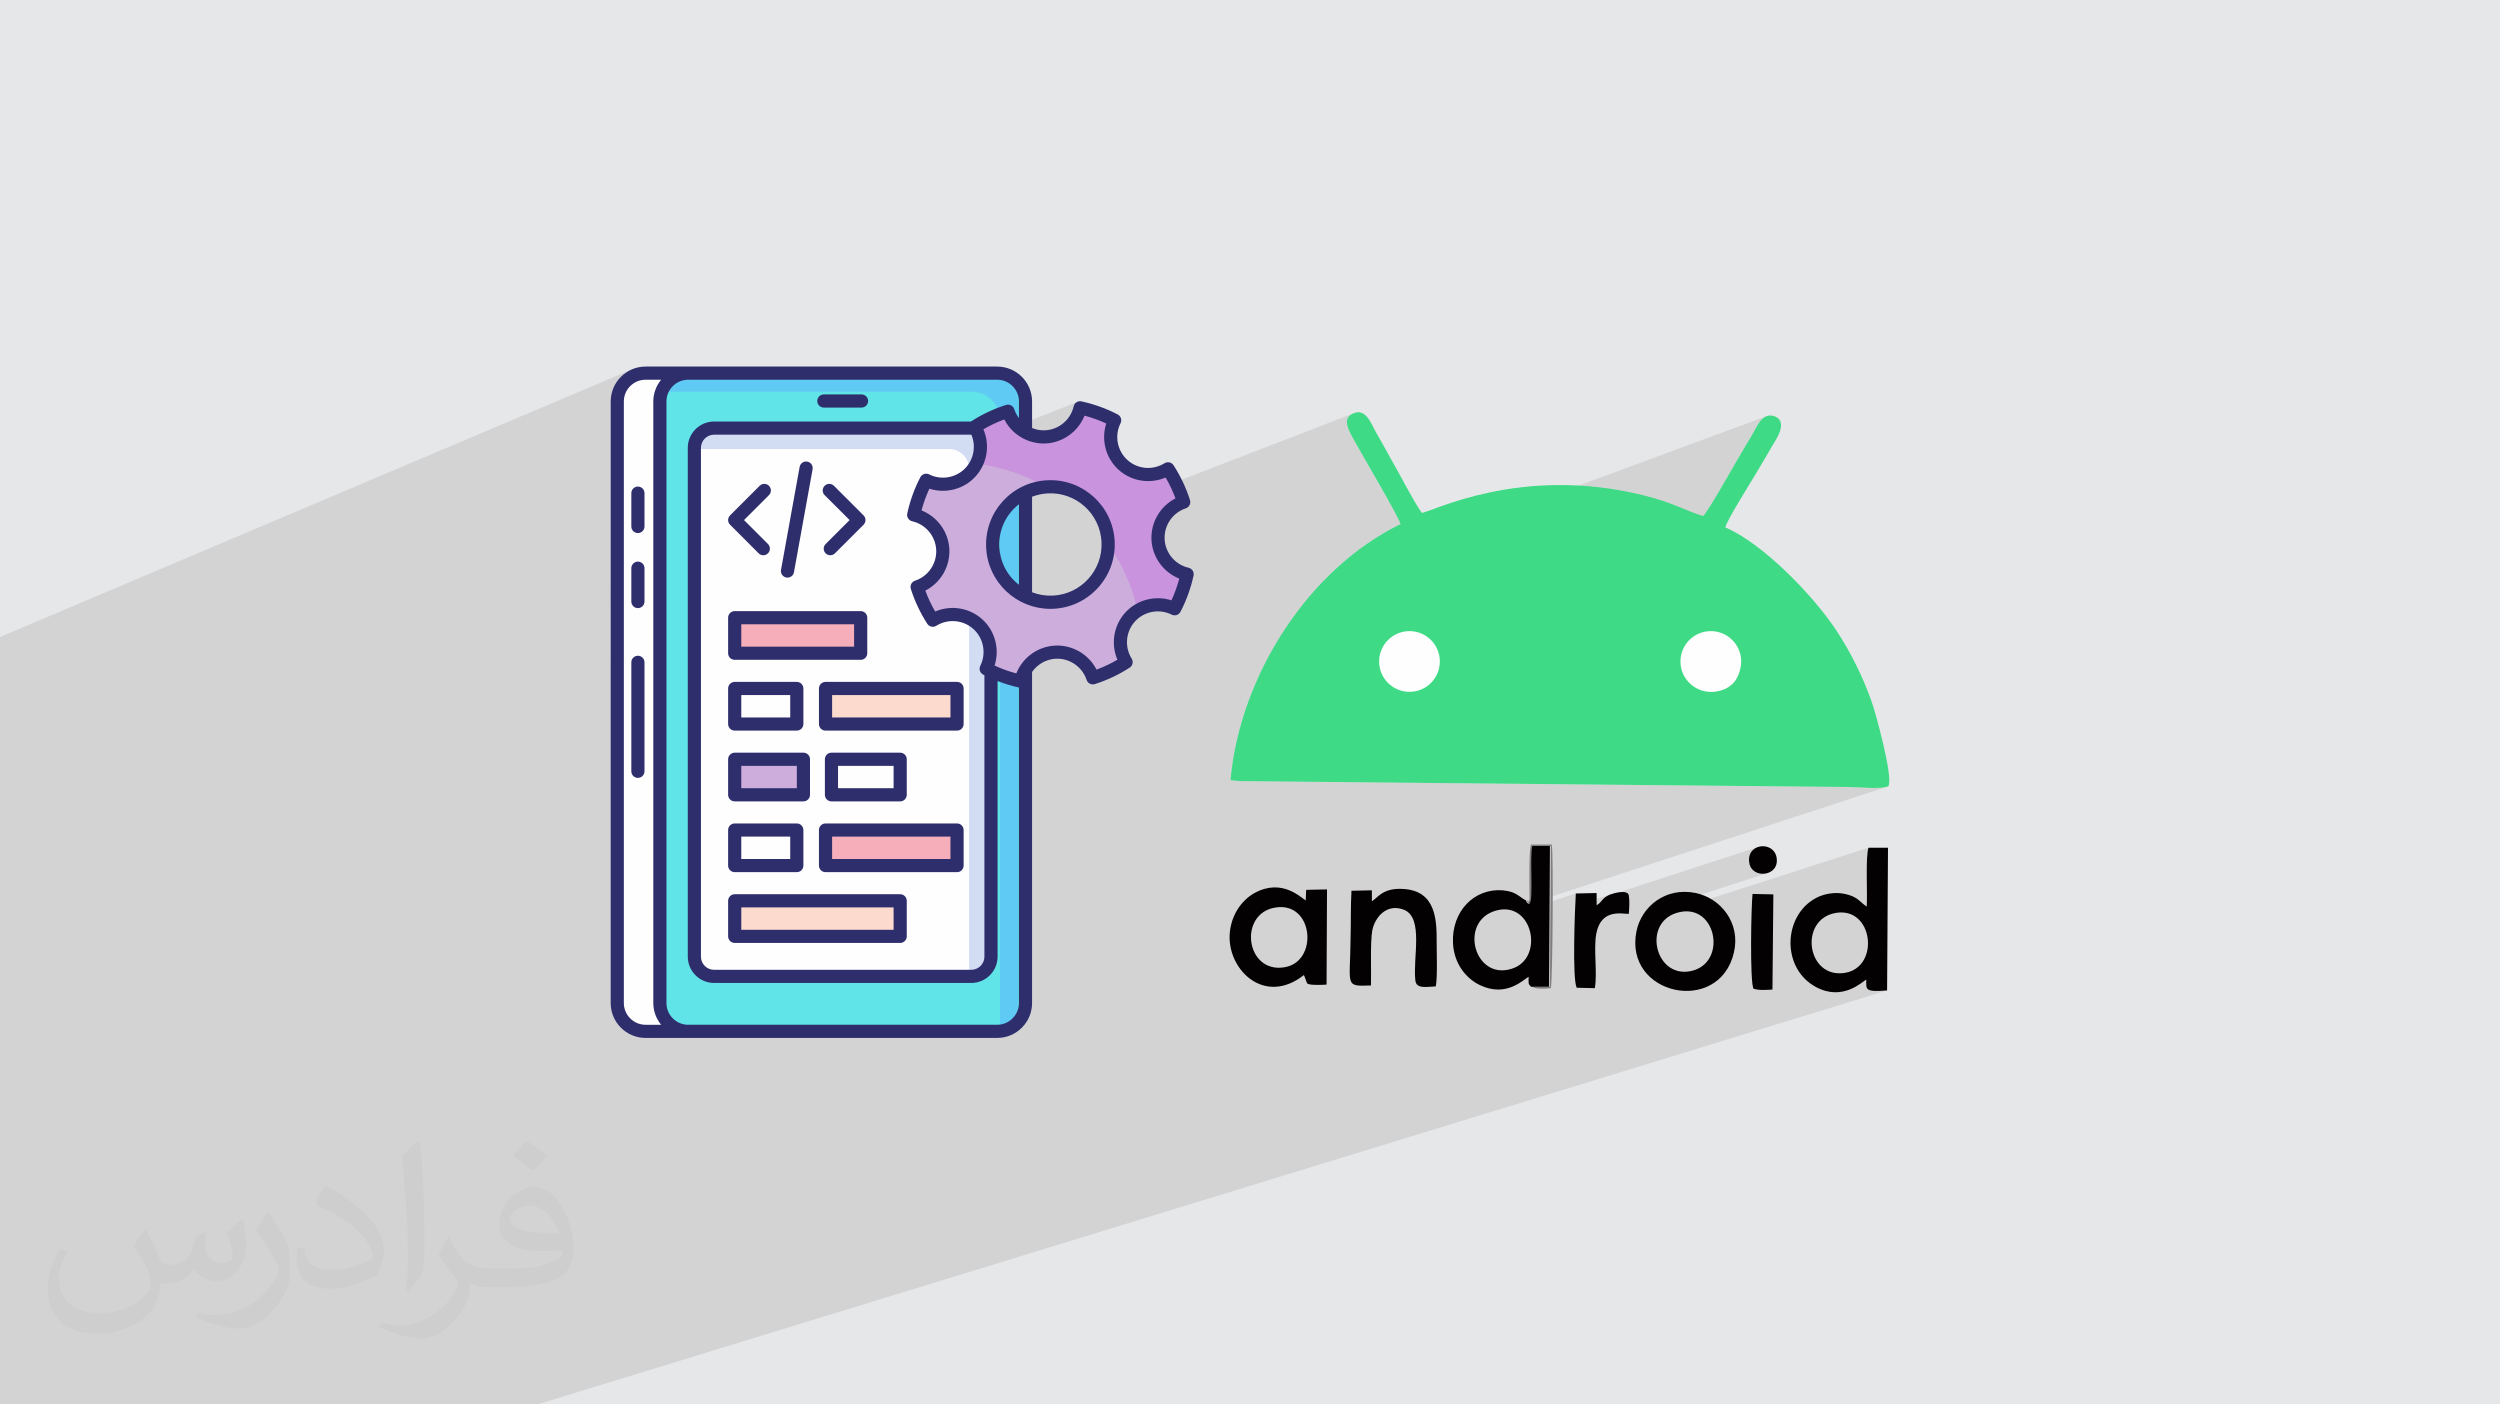 <?xml version="1.0" encoding="UTF-8"?>
<!DOCTYPE svg PUBLIC "-//W3C//DTD SVG 1.0//EN" "http://www.w3.org/TR/2001/REC-SVG-20010904/DTD/svg10.dtd">
<!-- Creator: CorelDRAW -->
<svg xmlns="http://www.w3.org/2000/svg" xml:space="preserve" width="94.192mm" height="52.917mm" version="1.0" style="shape-rendering:geometricPrecision; text-rendering:geometricPrecision; image-rendering:optimizeQuality; fill-rule:evenodd; clip-rule:evenodd"
viewBox="0 0 9404.92 5283.66"
 xmlns:xlink="http://www.w3.org/1999/xlink"
 xmlns:xodm="http://www.corel.com/coreldraw/odm/2003">
 <defs>
  <style type="text/css">
   <![CDATA[
    .fil4 {fill:#030101}
    .fil5 {fill:#3EDA86}
    .fil6 {fill:#807E7F}
    .fil7 {fill:#FEFEFE}
    .fil3 {fill:white}
    .fil16 {fill:#2E2E6D;fill-rule:nonzero}
    .fil10 {fill:#5FCAF3;fill-rule:nonzero}
    .fil9 {fill:#61E4E7;fill-rule:nonzero}
    .fil15 {fill:#C993DD;fill-rule:nonzero}
    .fil14 {fill:#CDADDC;fill-rule:nonzero}
    .fil11 {fill:#D2DCF3;fill-rule:nonzero}
    .fil12 {fill:#F6AFBA;fill-rule:nonzero}
    .fil13 {fill:#FCDBCE;fill-rule:nonzero}
    .fil8 {fill:#FEFEFF;fill-rule:nonzero}
    .fil2 {fill:#373435;fill-opacity:0.031}
    .fil1 {fill:#2B2A29;fill-opacity:0.102}
    .fil0 {fill:#E6E7E8}
   ]]>
  </style>
 </defs>
 <g id="Layer_x0020_1">
  <polygon class="fil0" points="-0,0 9404.92,0 9404.92,5283.66 -0,5283.66 "/>
  <polygon class="fil1" points="-0,5246.36 -0,5230.5 -0,5207.79 -0,5201.24 -0,5171.45 -0,5155.7 -0,5153.15 -0,5149.46 -0,5123.29 -0,5122.35 -0,5109.6 -0,5098.07 -0,5092.75 -0,5070.3 -0,5054.22 -0,5037.38 -0,5035.43 -0,5025.88 -0,5024.39 -0,5002.22 -0,4955.99 -0,4953.48 -0,4944.17 -0,4817.72 -0,4817.03 -0,4815.81 -0,4814.2 -0,4781.79 -0,4743.41 -0,4579.37 -0,4575.58 -0,4561.74 -0,4257.6 -0,4128.84 -0,4086.59 -0,4086.11 -0,4062.16 -0,4061.97 -0,4020.67 -0,3958.2 -0,3954.25 -0,3950.88 -0,3949.29 -0,3936.92 -0,3933.48 -0,3916.42 -0,3749.76 -0,3624.84 -0,3619.84 -0,3619.81 -0,3611.98 -0,3520.84 -0,3447.03 -0,3445.14 -0,3444.73 -0,3394.8 -0,3385.32 -0,3187 -0,3139.32 -0,3129.19 -0,2477.09 -0,2396.32 2377.6,1389.33 2366.13,1394.86 2355.3,1401.44 2345.2,1409.01 2335.87,1417.48 2327.4,1426.81 2319.83,1436.91 2313.25,1447.74 2307.72,1459.21 2303.29,1471.26 2300.06,1483.83 2298.06,1496.85 2297.38,1510.25 2297.38,2212.25 4054.09,1511.11 4049.89,1513.25 4046.16,1516.14 4043.04,1519.72 4040.62,1523.89 4039.05,1528.62 4033.2,1546.93 4024.6,1563.72 4013.52,1578.75 4000.26,1591.77 3985.12,1602.53 3968.38,1610.78 2297.38,2274.49 2297.38,2487.99 3882.6,1868.82 3889.76,1866.23 3897.02,1863.92 3904.38,1861.88 3911.84,1860.13 3919.39,1858.69 3927.01,1857.54 3934.71,1856.69 3942.49,1856.16 3961.87,1856.16 3980.85,1858.08 3999.34,1861.85 4017.21,1867.37 4034.35,1874.57 4036.91,1875.95 4385.38,1740.52 4380.94,1742.72 4372.54,1747.5 4363.86,1751.53 4039.72,1877.47 4050.67,1883.36 4066.04,1893.63 4080.37,1905.33 4093.53,1918.35 4105.41,1932.6 4107.16,1935.17 5089.33,1555.98 5075.78,1565.14 5068.82,1576.79 5067.21,1590.23 5069.71,1604.78 5075.11,1619.73 5082.14,1634.38 5089.55,1648.02 5096.14,1659.97 5103.35,1673.01 5112.63,1689.39 5123.63,1708.6 5136.01,1730.1 5149.44,1753.38 5163.59,1777.89 5178.11,1803.11 5192.67,1828.52 5206.93,1853.59 5220.55,1877.81 5233.2,1900.61 5244.53,1921.51 5254.22,1939.95 5261.92,1955.43 5267.31,1967.4 5270.02,1975.34 5239.14,1986.83 5235.99,1988.44 5204.21,2006.29 5173.01,2025.43 5142.41,2045.83 5112.44,2067.43 5083.11,2090.18 5054.47,2114.04 5026.53,2138.96 4999.3,2164.9 4985.54,2178.89 6645.59,1565.63 6633.41,1572.75 6622.92,1583.26 6613.8,1596.01 6605.69,1609.84 6598.26,1623.59 6591.17,1636.1 6583.01,1649.87 6575.12,1663.14 6567.41,1676.05 6559.85,1688.74 6552.37,1701.35 6544.9,1714.02 6537.4,1726.89 6529.8,1740.1 6525.26,1747.78 6519.43,1757.83 6512.49,1769.86 6504.63,1783.51 6496.05,1798.42 6486.92,1814.22 6477.44,1830.56 6467.8,1847.06 6458.17,1863.36 6448.75,1879.1 6439.72,1893.9 6431.27,1907.42 6423.61,1919.27 6416.89,1929.11 6411.3,1936.56 6407.06,1941.25 4734.72,2545.86 4722.4,2573.46 4707.87,2608.75 4694.43,2644.36 4682.11,2680.23 4670.92,2716.34 4660.9,2752.61 4652.07,2789.03 4644.44,2825.53 4638.05,2862.08 4632.92,2898.6 4629.07,2935.09 4664.87,2938.49 4703.06,2938.82 4741.26,2939.15 4779.45,2939.49 4817.66,2939.85 4855.85,2940.2 4894.04,2940.57 4932.24,2940.94 4970.44,2941.32 5008.63,2941.7 5046.83,2942.09 5085.02,2942.48 5123.22,2942.86 5161.42,2943.26 5199.61,2943.66 5237.81,2944.06 5276,2944.46 5314.19,2944.86 5338.08,2945.11 6542.15,2530.83 6536.61,2546.39 6528.78,2560.08 6518.92,2571.9 6507.38,2581.79 6494.44,2589.75 6480.42,2595.75 5457.88,2946.35 5466.98,2946.45 5505.18,2946.84 5543.38,2947.22 5581.57,2947.61 5619.76,2947.98 5657.96,2948.35 5696.16,2948.72 5734.36,2949.08 5772.55,2949.42 5810.74,2949.76 5848.95,2950.1 5887.14,2950.42 5920.54,2950.74 5953.94,2951.06 5987.35,2951.38 6020.74,2951.7 6054.14,2952.02 6087.54,2952.34 6120.94,2952.66 6154.35,2952.98 6187.75,2953.3 6221.15,2953.62 6254.55,2953.94 6287.95,2954.26 6321.35,2954.58 6354.76,2954.9 6388.16,2955.22 6421.56,2955.55 6454.96,2955.87 6488.36,2956.18 6521.77,2956.5 6555.17,2956.82 6588.57,2957.14 6621.96,2957.46 6655.36,2957.78 6688.77,2958.1 6722.17,2958.42 6755.57,2958.74 6788.97,2959.06 6822.37,2959.38 6855.77,2959.7 6889.18,2960.02 6922.58,2960.34 6955.98,2960.66 6962.74,2960.77 6970.74,2961.07 6979.79,2961.51 6989.7,2962.05 7000.26,2962.61 7011.3,2963.17 7022.59,2963.67 7033.97,2964.06 7045.22,2964.29 7056.16,2964.32 7066.59,2964.08 7076.32,2963.53 7085.14,2962.62 7092.88,2961.31 7099.32,2959.53 5833.05,3374.05 5832.93,3392.34 5928.05,3361.26 5927.71,3367.43 5927.34,3374.7 5926.94,3382.99 5926.52,3392.22 5926.08,3402.33 5925.86,3407.85 6060.56,3364 6054.19,3366.37 6044.73,3371.42 6044.52,3371.56 6613.03,3186.51 6604.16,3190.44 6596.21,3195.96 6589.49,3203.07 6584.29,3211.74 6580.94,3221.97 6579.72,3233.74 6580.95,3247.04 6583.93,3257.72 6588.83,3266.71 6595.36,3274.07 6603.16,3279.77 6611.95,3283.86 6621.4,3286.32 6631.2,3287.19 6641.04,3286.46 6650.59,3284.16 6186.34,3433.88 6183.22,3438.18 6174.26,3453.3 6168.2,3466.16 7029.28,3189.08 7027.27,3196.38 7025.7,3205.95 7024.52,3217.47 7023.66,3230.66 7023.1,3245.22 7022.78,3260.85 7022.65,3277.25 7022.68,3294.13 7022.8,3311.2 7022.97,3328.14 7023.15,3344.67 7023.29,3360.48 7023.34,3375.29 7023.25,3388.8 7022.97,3400.69 7022.46,3410.7 6945.73,3434.93 6952.46,3435.92 6972.09,3443.8 6988.85,3455.59 7002.68,3470.63 7013.49,3488.24 7021.25,3507.77 7025.87,3528.54 7027.3,3549.9 7025.46,3571.16 7020.3,3591.67 7011.75,3610.76 6999.74,3627.77 6984.22,3642.02 6965.11,3652.85 6811.31,3700.5 6821.18,3707.21 6833.24,3714.13 6851.78,3722.58 6869.62,3728.34 6876.46,3729.66 7020.76,3685.15 7020.63,3697.95 7021.03,3708.32 7023.1,3716.37 7028.01,3722.22 7036.91,3726 7050.97,3727.82 7071.33,3727.8 7099.17,3726.06 2020.72,5283.66 1890.45,5283.66 1838.55,5283.66 1757.87,5283.66 1701,5283.66 1639.01,5283.66 1567.75,5283.66 1400.46,5283.66 1185.37,5283.66 1092.68,5283.66 1057.28,5283.66 1055.61,5283.66 1051.31,5283.66 984.93,5283.66 905.75,5283.66 888.94,5283.66 846.85,5283.66 840.25,5283.66 831.63,5283.66 828.69,5283.66 766.85,5283.66 718.72,5283.66 642.79,5283.66 611.35,5283.66 606.93,5283.66 606.27,5283.66 582.43,5283.66 553.68,5283.66 519.94,5283.66 514.01,5283.66 450.78,5283.66 411.9,5283.66 388.78,5283.66 361.99,5283.66 347.92,5283.66 299.32,5283.66 297.78,5283.66 294.77,5283.66 226.1,5283.66 170.28,5283.66 165.04,5283.66 164.27,5283.66 141.83,5283.66 136.93,5283.66 90.41,5283.66 46.42,5283.66 39.78,5283.66 12.01,5283.66 -0,5283.66 -0,5283.55 -0,5283.1 -0,5281.96 -0,5278.64 -0,5277.73 -0,5277.08 -0,5275.22 -0,5272.6 -0,5270.75 -0,5270.32 -0,5269.78 -0,5268.85 "/>
  <path class="fil2" d="M548.54 4627.69c17.95,27.21 29.6,53.36 40.96,82.43 8.45,16.91 12.93,48.09 52.57,48.09 11.61,0 28.28,-3.42 43.06,-11.61 16.63,-8.73 29.32,-21.94 35.94,-42l15.85 -53.36 38.57 -19.02 2.64 2.64c-5.27,20.09 -6.59,39.36 -6.59,54.43 0,44.63 38.57,61.56 69.22,61.56 17.95,0 34.09,-8.73 34.09,-25.11 0,-21.13 -8.98,-57.06 -20.62,-89.29 17.95,-17.95 35.94,-35.94 56.53,-50.47l3.17 1.6c8.98,38.04 14,75.56 14,100.66 0,24.57 -10.83,51.79 -19.81,69.49 -18.49,34.87 -51.25,62.62 -90.87,62.62 -30.1,0 -63.65,-15.07 -86.66,-43.06l-1.32 0c-21.66,26.96 -55.22,51.25 -108.86,51.25l-16.63 0c-2.64,35.41 -10.29,60.49 -21.94,82.95 -31.95,62.34 -126.81,106.47 -216.1,106.47 -124.17,0 -186.51,-71.59 -186.51,-166.96 0,-58.91 19.27,-113.6 48.88,-152.42l24.29 10.04c-18.49,35.41 -30.91,68.68 -30.91,101.45 0,89.29 72.66,131.83 156.4,131.83 77.68,0 173.83,-49.41 191.28,-106.72 -6.59,-62.62 -30.1,-91.93 -66.04,-148.99 10.83,-19.02 24.83,-38.04 42.28,-58.38l3.17 0 0 0 0 0 -0.02 -0.09zm1432.13 -336.04c26.15,16.39 51.79,35.66 76.87,57.85 -14,19.81 -31.45,37.79 -53.11,53.64 -25.11,-20.34 -50.19,-37.79 -75.84,-56.27 17.42,-19.55 34.62,-38.29 52.04,-55.22l0 0 0 0 0 0 0 0 0 0 0.03 0zm13.47 244.11c-42.28,0 -76.87,27.75 -76.87,48.34 0,44.13 84.53,57.85 185.72,57.31 -12.68,-51.79 -57.06,-105.68 -108.86,-105.68l0.01 0.03zm-94.86 236.19c54.96,0 103.04,-1.6 139.74,-10.83 40.96,-10.29 75.56,-30.91 75.56,-45.17 0,-3.7 0,-8.19 -1.32,-11.89 -22.98,2.11 -49.41,2.11 -72.38,2.11 -74.49,0 -131.55,-16.91 -154.02,-58.66 -5.55,-11.61 -9.51,-24.57 -9.51,-39.36 0,-40.43 17.42,-79.79 48.09,-107 25.61,-22.45 53.89,-36.44 82.67,-36.44 52.04,0 93.51,41.75 122.57,107.54 15.85,35.94 26.68,77.4 26.68,129.72 0,34.87 -9.51,64.19 -31.17,85.85 -40.43,39.11 -114.92,53.89 -229.04,53.89l-51.79 0 0 0 -13.47 0c-28.28,0 -48.62,-5.02 -64.72,-17.42l-2.64 0c0.79,6.59 1.32,12.93 1.32,19.02 0,25.61 -8.45,58.38 -25.61,84.53 -50.72,75.3 -105.68,108.04 -153.24,108.04 -48.09,0 -107,-18.49 -160.11,-42.54l9.51 -18.49c17.17,7.13 40.96,11.89 73.7,11.89 85.85,0 198.66,-82.43 212.66,-163 -3.17,-6.59 -8.98,-15.32 -17.17,-24.57 -25.11,-29.85 -40.96,-54.68 -55.75,-80.83 12.68,-25.11 24.29,-45.17 35.13,-63.4l4.49 -0.53c36.72,74.77 69.99,117.55 144.23,117.55l11.61 0 0 0 53.89 0 0 0 0 0 0 0 0 0 0 0 0.09 0.01zm-371.98 79c6.34,-34.34 6.87,-72.91 6.87,-108.86l0 -53.36c0,-99.6 -12.68,-244.36 -22.98,-338.68 17.95,-19.27 43.06,-42 62.87,-57.31l5.81 1.6c13.47,118.62 16.63,256 16.63,383.06 0,33.3 -1.32,65.79 -4.49,89.55 -1.85,30.1 -19.27,52.83 -56.53,87.7l-8.19 -3.7zm-382.8 -157.19c1.85,46.77 24.83,83.49 105.15,83.49 49.93,0 92.19,-12.93 138.96,-35.13 8.45,-3.7 12.93,-8.73 12.93,-12.93 0,-29.32 -22.45,-68.15 -60.23,-103.55 -36.72,-33.3 -85.34,-62.62 -130.76,-82.18 -15.6,-6.59 -20.62,-13.47 -20.62,-20.09 0,-13.47 17.95,-41.75 32.77,-62.09l5.02 -0.53c52.04,27.21 110.17,67.64 153.24,112.53 39.11,41.47 63.4,83.49 63.4,129.19 0,33.81 -10.29,65.51 -26.96,95.11 -57.06,28.79 -117.83,50.72 -178.06,50.72 -73.17,0 -123.1,-34.34 -123.1,-114.92 0,-8.73 0,-22.19 3.17,-39.64l25.11 0 0 0 0 0 0 0 0 0 0 0 -0.02 0zm-132.37 -132.9l45.45 73.45c16.63,27.21 32.23,56.81 32.23,103.55l0 59.7c0,48.34 -30.91,100.13 -80.83,151.38 -39.11,34.62 -73.7,49.41 -105.68,49.41 -47.55,0 -101.98,-14.79 -164.85,-41.75l7.13 -18.49c19.81,5.27 42.79,9.77 71.06,9.77 90.36,-0.53 182.8,-66.57 225.08,-147.15 5.02,-9.26 6.87,-17.95 6.87,-24.04 0,-9.26 -5.02,-19.55 -8.98,-28.79 -22.98,-43.31 -48.62,-82.95 -76.87,-119.68 14.79,-23.25 29.6,-45.7 45.7,-67.9l3.7 0.53 0 0 0 0 0 0 0 0 0 0 -0.02 0.01z"/>
  <g id="_1849652972288">
   <path class="fil3" d="M5401.3 2517.42c39.21,-132.97 -160.24,-182.39 -196.04,-59.66 -37.49,134.67 156.83,187.51 196.04,59.66z"/>
   <path class="fil3" d="M6342.3 2522.53c23.86,121.04 225.02,98.87 201.16,-40.91 -22.16,-126.15 -228.42,-97.17 -201.16,40.91z"/>
   <path class="fil4" d="M6904.86 3434.56c141.49,-25.57 168.75,201.16 37.49,225.02 -144.9,25.56 -177.28,-199.46 -37.49,-225.02zm117.61 -23.87c-27.27,-18.75 -34.09,-37.5 -81.83,-47.74 -39.21,-8.52 -80.12,0 -109.09,15.35 -124.44,66.48 -131.26,265.94 1.71,335.82 100.58,52.85 173.88,-22.17 187.52,-28.98 0,37.49 -6.82,47.73 78.41,40.91l3.41 -536.98 -73.31 0c-11.93,32.39 -3.4,173.88 -6.82,221.61z"/>
   <path class="fil4" d="M5626.33 3426.02c139.78,-40.91 185.81,178.99 61.37,218.21 -141.5,46.02 -201.16,-177.29 -61.37,-218.21zm115.91 -37.49c-28.98,-15.35 -37.5,-34.1 -88.65,-39.21 -109.09,-8.53 -192.64,80.12 -187.52,197.74 3.41,76.71 47.74,132.97 100.58,158.54 102.28,49.44 167.06,-23.86 184.1,-30.68 0,22.16 -3.4,27.27 10.23,37.5l66.48 0 3.4 -530.17 -69.88 0c-10.23,51.14 5.11,197.75 -10.23,218.21 -11.93,-8.53 -5.11,-3.41 -10.22,-13.64l1.71 1.71z"/>
   <path class="fil4" d="M4797.85 3414.09c144.9,-23.86 163.65,206.28 32.38,225.02 -144.9,22.17 -172.17,-202.85 -32.38,-225.02zm115.91 -25.56c-17.04,-8.53 -88.65,-86.94 -194.34,-28.99 -49.45,27.28 -92.06,86.95 -93.76,163.65 -1.71,131.26 134.67,259.12 279.57,144.9 0,1.71 1.71,3.41 1.71,3.41l6.82 18.74c5.11,11.93 1.71,10.23 17.04,13.64 10.22,1.71 47.74,1.71 59.67,0l1.7 -357.99 -78.41 1.71 -1.71 39.21 1.71 1.71z"/>
   <path class="fil4" d="M6306.5 3434.56c146.61,-46.03 194.34,178.99 63.07,216.49 -139.79,39.21 -194.34,-175.58 -63.07,-216.49zm216.49 148.3c25.57,-109.09 -47.73,-202.86 -143.19,-223.31 -114.22,-23.86 -204.56,51.14 -223.31,143.19 -49.44,242.06 311.96,318.78 366.51,80.12z"/>
   <path class="fil4" d="M5157.53 3709c1.71,-54.55 -3.4,-163.64 5.12,-209.67 10.22,-49.45 54.55,-102.29 119.33,-76.71 75.01,30.68 32.38,182.39 42.62,265.94 3.41,32.38 40.92,23.86 76.71,22.16 6.82,-32.39 3.41,-126.15 3.41,-165.35 0,-80.13 0,-194.35 -126.16,-201.17 -78.41,-5.11 -97.16,35.8 -117.62,46.03l0 -40.91 -76.71 1.7c-3.4,57.96 -1.71,122.74 -3.4,180.7 -1.71,178.99 -23.86,178.99 76.7,175.58l0 1.71z"/>
   <path class="fil4" d="M5999.66 3717.53c10.22,-57.96 -5.11,-143.19 5.11,-202.86 17.04,-97.16 95.47,-76.71 122.74,-76.71 1.7,-18.75 3.4,-51.14 0,-69.89 -5.11,-23.86 -61.38,-6.81 -73.31,-1.7 -28.98,13.63 -25.56,25.56 -47.73,39.21l0 -46.03 -78.42 1.71c-3.4,59.66 -13.63,320.47 3.41,354.57l71.59 1.71 -3.4 0z"/>
   <path class="fil4" d="M6592.89 3364.67c-5.11,47.73 -10.22,323.89 3.41,354.57 18.75,6.82 47.73,5.11 71.59,3.41l3.41 -357.99 -78.42 -1.71 0 1.71z"/>
   <path class="fil4" d="M6580.96 3247.03c10.22,61.37 115.92,51.14 102.28,-22.16 -11.93,-63.07 -115.92,-52.85 -102.28,22.16z"/>
   <path class="fil5" d="M6342.3 2522.53c-27.27,-139.78 178.99,-168.75 201.16,-40.91 23.86,139.78 -175.58,163.64 -201.16,40.91zm-941 -5.11c-39.21,127.86 -233.54,75.01 -196.04,-59.66 35.8,-122.74 235.25,-73.31 196.04,59.66zm-132.97 -545.49c-347.75,168.75 -605.16,574.48 -639.25,963.15l35.8 3.4c407.42,3.41 814.85,8.53 1222.27,11.93 356.28,3.41 712.56,6.82 1068.84,10.23 32.38,0 126.15,10.22 148.31,-3.41 18.75,-32.38 -49.44,-281.27 -64.78,-322.18 -32.38,-90.35 -78.41,-184.1 -132.96,-265.94 -88.65,-132.97 -274.46,-323.89 -415.95,-385.26 5.11,-25.57 100.57,-177.29 117.62,-206.28 20.46,-35.8 39.21,-64.77 57.96,-98.87 13.64,-22.16 63.07,-92.05 10.22,-112.5 -47.73,-17.05 -66.48,39.21 -85.23,69.88 -22.16,37.5 -40.92,68.2 -61.37,103.99 -20.46,34.09 -103.98,184.1 -122.74,201.16 -64.78,-18.75 -109.09,-49.45 -226.73,-78.42 -463.68,-114.22 -796.09,64.78 -831.89,66.49 -39.21,-57.96 -80.12,-141.5 -115.92,-202.86 -18.75,-34.09 -37.5,-68.19 -56.25,-100.58 -17.04,-28.98 -37.5,-93.76 -86.94,-69.89 -46.03,20.46 -8.53,75.01 6.82,103.98 32.38,59.67 167.06,284.69 173.88,315.37l-1.7 -3.4z"/>
   <path class="fil6" d="M5743.94 3386.82c5.12,10.22 -1.7,5.11 10.23,13.64 15.34,-20.46 0,-167.07 10.22,-218.21l69.89 0 -3.41 530.17 -66.48 0c15.34,10.22 49.44,6.82 69.89,5.11 6.82,-23.86 10.22,-518.24 3.4,-540.39l-78.41 0c-8.53,28.98 -5.11,168.76 -5.11,209.68 -3.41,5.11 6.82,10.22 -8.53,1.71l-1.71 -1.71z"/>
   <circle class="fil7" cx="5302.44" cy="2488.44" r="114.21"/>
   <circle class="fil7" cx="6436.06" cy="2488.44" r="114.21"/>
   <g>
    <path class="fil8" d="M2428.64 1403.74l145.97 0 0 2476.16 -145.97 0c-58.82,0 -106.5,-47.68 -106.5,-106.49l0 -2263.18c0,-58.81 47.68,-106.49 106.5,-106.49l0 0z"/>
    <path class="fil9" d="M2482.35 1510.22l0 2263.2c0,38.88 21.05,73.05 52.24,91.62l0.25 0c15.85,9.41 34.42,14.86 54.23,14.86l1162.31 0c58.68,0 106.48,-47.79 106.48,-106.48l0 -2263.2c0,-48.29 -32.44,-89.15 -76.51,-102.28 -9.41,-2.72 -19.56,-4.2 -29.95,-4.2l-1162.32 0c-58.93,0 -106.72,47.79 -106.72,106.48z"/>
    <path class="fil10" d="M3830.62 1510.22l0 2263.2c0,38.88 -21.05,73.05 -52.25,91.62 -0.24,0 -0.24,0 -0.24,0 -6.19,1.98 -12.63,3.22 -19.32,3.96 2.24,-8.18 3.23,-16.84 3.23,-25.76l0 -2263.2c0,-58.68 -47.55,-106.47 -106.48,-106.47l-1162.31 0c-3.71,0 -7.43,0.24 -10.9,0.49 6.94,-27.98 25.01,-51.75 49.29,-66.11 9.41,-2.73 19.56,-4.2 29.95,-4.2l1162.31 0c58.94,-0.01 106.73,47.78 106.73,106.47z"/>
    <path class="fil8" d="M3740.14 3614.18l0 -1914.04c0,-41.03 -33.27,-74.3 -74.3,-74.3l-967.38 0c-41.04,0 -74.3,33.27 -74.3,74.3l0 1914.04c0,41.04 33.26,74.31 74.3,74.31l967.38 0c41.03,0 74.3,-33.27 74.3,-74.31z"/>
    <path class="fil11" d="M3728.11 1684.79l0 1914.07c0,41.11 -33.43,74.29 -74.29,74.29l-8.17 0 0 -1909.12c0,-41.11 -33.43,-74.54 -74.29,-74.54l-959.26 0 0 -4.71c0,-41.1 33.18,-74.28 74.28,-74.28l967.44 0c40.86,0 74.29,33.18 74.29,74.29l0 0z"/>
    <polygon class="fil12" points="2763.93,2323.78 3237.86,2323.78 3237.86,2457.5 2763.93,2457.5 "/>
    <polygon class="fil13" points="2763.93,3388.8 3386.44,3388.8 3386.44,3522.52 2763.93,3522.51 "/>
    <polygon class="fil8" points="2763.93,2590.04 2997.56,2590.04 2997.56,2723.76 2763.93,2723.76 "/>
    <polygon class="fil13" points="3105.63,2590.04 3600.39,2590.04 3600.39,2723.76 3105.63,2723.76 "/>
    <polygon class="fil8" points="2763.93,3122.54 2997.56,3122.54 2997.56,3256.26 2763.93,3256.26 "/>
    <polygon class="fil12" points="3105.63,3122.54 3600.39,3122.54 3600.39,3256.26 3105.63,3256.26 "/>
    <polygon class="fil14" points="2763.93,2856.29 3022.45,2856.29 3022.45,2990 2763.93,2990 "/>
    <polygon class="fil8" points="3127.91,2856.29 3386.44,2856.29 3386.44,2990 3127.91,2990 "/>
    <path class="fil14" d="M4356.51 2029.27c-3.07,-64.63 38,-121.07 96.54,-140.43 -14.18,-44.67 -34.19,-86.67 -58.99,-125.16 -52.22,32.73 -121.82,28.39 -169.66,-15.13 -47.86,-43.52 -58.74,-112.4 -31.1,-167.49 -40.66,-21.06 -84.36,-37 -130.16,-46.9 -13.75,60.11 -66.04,106.33 -130.67,109.38 -64.63,3.07 -121.06,-38.01 -140.44,-96.63 -44.66,14.27 -86.67,34.27 -125.15,59.07 32.73,52.23 28.4,121.83 -15.13,169.67 -43.51,47.85 -112.39,58.74 -167.48,31.09 -21.05,40.66 -36.99,84.27 -46.98,130.17 60.19,13.75 106.41,66.04 109.47,130.67 3.06,64.63 -38.01,121.06 -96.63,140.43 14.27,44.67 34.27,86.67 59.08,125.16 52.22,-32.73 121.82,-28.39 169.66,15.13 47.86,43.52 58.74,112.4 31.09,167.49 40.67,21.05 84.28,37 130.18,46.99 13.75,-60.19 66.04,-106.41 130.66,-109.47 64.63,-3.07 121.06,38.01 140.43,96.55 44.67,-14.19 86.67,-34.19 125.16,-58.99 -32.73,-52.22 -28.4,-121.82 15.13,-169.67 43.51,-47.85 112.39,-58.74 167.47,-31.08 21.06,-40.67 37,-84.36 46.9,-130.18 -60.1,-13.75 -106.33,-66.04 -109.38,-130.67l0 0zm-394.6 236.17c-119.88,5.67 -221.59,-86.85 -227.28,-206.73 -5.67,-119.88 86.85,-221.6 206.73,-227.28 119.88,-5.68 221.59,86.85 227.28,206.72 5.68,119.89 -86.84,221.6 -206.73,227.29l0 0z"/>
    <path class="fil15" d="M4465.9 2159.94c-9.91,45.82 -25.84,89.51 -46.9,130.18 -44.35,-22.22 -97.55,-19.52 -139.41,7.4 -20.61,-92.29 -58.71,-177.44 -110.79,-252.18 -0.03,-2.4 -0.05,-4.79 -0.17,-7.18 -5.67,-119.88 -107.4,-212.4 -227.28,-206.73 -2.13,0.1 -4.15,0.29 -6.19,0.47 -79.25,-45.23 -167.83,-75.73 -261.75,-87.88 21.97,-43.89 19.57,-96.4 -6.54,-138.03 38.49,-24.8 80.49,-44.8 125.16,-59.07 19.36,58.62 75.8,99.7 140.43,96.63 64.63,-3.07 116.92,-49.29 130.67,-109.38 45.81,9.9 89.51,25.84 130.17,46.9 -27.66,55.09 -16.75,123.96 31.09,167.48 47.85,43.52 117.44,47.87 169.66,15.13 24.8,38.49 44.81,80.49 58.99,125.17 -58.53,19.36 -99.61,75.8 -96.54,140.42 3.07,64.63 49.29,116.92 109.39,130.67l0 0z"/>
    <g>
     <path class="fil16" d="M2428.64 3904.67l1322.72 0c72.37,0 131.26,-58.88 131.26,-131.26l0 -1245.57c20.24,-28.83 52.81,-48.01 89.41,-49.74 51.44,-2.53 99.39,30.27 115.73,79.6 4.23,12.84 17.99,19.88 31,15.82 46.04,-14.63 90.12,-35.44 131.04,-61.82 11.38,-7.34 14.75,-22.48 7.56,-33.96 -27.56,-43.99 -22.44,-101.5 12.46,-139.85 34.89,-38.37 91.64,-48.92 138.07,-25.65 12.16,6.08 26.87,1.29 33.08,-10.72 22.4,-43.18 38.93,-89.05 49.17,-136.29 2.86,-13.25 -5.47,-26.34 -18.67,-29.37 -50.63,-11.61 -87.73,-55.9 -90.19,-107.71 -2.44,-51.87 30.3,-99.5 79.61,-115.83 12.86,-4.25 19.92,-18.08 15.82,-31 -14.64,-46.07 -35.46,-90.15 -61.84,-131.03 -7.3,-11.39 -22.5,-14.72 -33.93,-7.56 -44,27.54 -101.49,22.45 -139.86,-12.45 -38.38,-34.91 -48.92,-91.69 -25.66,-138.09 6.07,-12.12 1.28,-26.86 -10.73,-33.09 -43.23,-22.41 -89.09,-38.94 -136.26,-49.16 -13.25,-2.82 -26.38,5.44 -29.38,18.68 -11.61,50.63 -55.91,87.72 -107.73,90.17 -17.02,0.92 -33.5,-2.38 -48.71,-8.55l0 -99.99c0,-72.37 -58.88,-131.26 -131.26,-131.26 -107.01,0 -1152.59,0 -1322.71,0 -72.38,0 -131.26,58.89 -131.26,131.26l0 2263.16c0,72.38 58.88,131.26 131.26,131.26l-0.01 0zm1505.01 -2236.41c65.48,-3.11 122.52,-44.94 146.2,-104.65 28.01,7.42 55.38,17.3 81.81,29.53 -19.73,61.08 -2.39,129.66 46.09,173.77 48.47,44.06 118.32,54.82 177.3,29.42 14.68,25.15 27.1,51.47 37.11,78.65 -57.18,29.21 -93.46,89.99 -90.36,155.49l0 0.01c3.12,65.47 44.95,122.52 104.66,146.2 -7.43,28.02 -17.29,55.39 -29.53,81.81 -61.08,-19.75 -129.65,-2.38 -173.74,46.08 -44.11,48.46 -54.87,118.35 -29.43,177.29 -25.18,14.69 -51.49,27.11 -78.67,37.13 -29.19,-57.21 -90.48,-93.38 -155.4,-90.36 -65.53,3.11 -122.6,44.94 -146.28,104.65 -28,-7.41 -55.4,-17.28 -81.81,-29.52 19.73,-61.1 2.43,-129.66 -46.04,-173.74 -48.51,-44.1 -118.46,-54.89 -177.37,-29.47 -14.66,-25.16 -27.08,-51.48 -37.09,-78.65 57.19,-29.21 93.46,-89.95 90.36,-155.43 -3.12,-65.52 -44.95,-122.58 -104.66,-146.27 7.38,-27.97 17.26,-55.34 29.51,-81.81 61.11,19.75 129.68,2.42 173.77,-46.03 44.08,-48.49 54.87,-118.41 29.43,-177.37 25.17,-14.68 51.5,-27.1 78.66,-37.1 29.22,57.2 90.19,93.39 155.48,90.37zm-501.85 292.77c50.65,11.61 87.73,55.94 90.19,107.78 2.44,51.83 -30.3,99.43 -79.61,115.76 -12.86,4.26 -19.92,18.08 -15.82,31 14.64,46.03 35.41,90.1 61.79,131.03 7.35,11.39 22.54,14.73 33.95,7.57 43.96,-27.56 101.54,-22.44 139.94,12.48 38.35,34.87 48.87,91.65 25.6,138.07 -6.07,12.11 -1.3,26.85 10.73,33.08 1.58,0.82 3.22,1.49 4.79,2.29l0 1058.77c0,27.31 -22.22,49.54 -49.53,49.54l-967.39 0c-27.3,0 -49.53,-22.22 -49.53,-49.54l0 -1914.05c0,-27.31 22.23,-49.54 49.53,-49.54l967.4 0c0.14,0 0.27,0.05 0.41,0.05 17.49,41.21 9.93,89.9 -20.82,123.72 -34.89,38.34 -91.72,48.89 -138.09,25.58 -12.1,-6.05 -26.85,-1.26 -33.09,10.75 -22.44,43.29 -38.95,89.16 -49.14,136.29 -2.85,13.26 5.47,26.34 18.67,29.36l0 0zm-924.57 -450.78c0,-45.06 36.65,-81.74 81.73,-81.74l1162.4 0c45.07,0 81.74,36.67 81.74,81.74l0 62.35c-7.51,-9.94 -13.53,-21.16 -17.58,-33.41 -4.25,-12.85 -18.06,-19.9 -31,-15.82 -45.99,14.61 -90.09,35.4 -131.03,61.81 -0.25,0.15 -0.37,0.41 -0.6,0.58l-966.42 0c-54.63,0 -99.05,44.42 -99.05,99.05l0 1914.04c0,54.63 44.42,99.06 99.05,99.06l967.4 0c54.63,0 99.05,-44.43 99.05,-99.05l0 -1036.81c26.12,10.14 52.89,18.47 80.18,24.47l0 1186.89c0,45.06 -36.65,81.74 -81.74,81.74l-1162.39 0c-45.07,0 -81.73,-36.67 -81.73,-81.74l0 -2263.16zm-160.33 0c0,-45.06 36.66,-81.74 81.74,-81.74l58.44 0c-18.08,22.5 -29.38,50.68 -29.38,81.74l0 2263.16c0,31.05 11.29,59.24 29.38,81.74l-58.44 0c-45.07,0 -81.74,-36.67 -81.74,-81.74l0 -2263.16z"/>
     <path class="fil16" d="M2399.8 2005.41c13.69,0 24.76,-11.08 24.76,-24.76l0 -125.46c0,-13.67 -11.08,-24.76 -24.76,-24.76 -13.69,0 -24.76,11.08 -24.76,24.76l0 125.46c0,13.67 11.07,24.76 24.76,24.76z"/>
     <path class="fil16" d="M2399.8 2287.74c13.69,0 24.76,-11.08 24.76,-24.76l0 -125.45c0,-13.68 -11.08,-24.76 -24.76,-24.76 -13.69,0 -24.76,11.08 -24.76,24.76l0 125.45c0,13.68 11.07,24.76 24.76,24.76z"/>
     <path class="fil16" d="M2399.8 2926.4c13.69,0 24.76,-11.08 24.76,-24.76l0 -410.06c0,-13.67 -11.08,-24.76 -24.76,-24.76 -13.69,0 -24.76,11.09 -24.76,24.76l0 410.06c0,13.68 11.07,24.76 24.76,24.76z"/>
     <path class="fil16" d="M3099.26 1533.32l141.83 0c13.69,0 24.76,-11.08 24.76,-24.76 0,-13.68 -11.07,-24.76 -24.76,-24.76l-141.83 0c-13.69,0 -24.76,11.08 -24.76,24.76 0,13.68 11.08,24.76 24.76,24.76z"/>
     <path class="fil16" d="M2854.04 2081.59c9.68,9.68 25.34,9.68 35.02,0 9.67,-9.67 9.67,-25.34 0,-35.01l-90.12 -90.12 93.87 -93.88c9.68,-9.67 9.68,-25.34 0,-35.02 -9.67,-9.67 -25.34,-9.67 -35.01,0l-111.38 111.38c-9.68,9.68 -9.68,25.34 0,35.02l107.63 107.63z"/>
     <path class="fil16" d="M3196.18 1956.46l-90.12 90.12c-9.68,9.67 -9.68,25.34 0,35.01 9.67,9.68 25.34,9.68 35.02,0l107.63 -107.63c4.64,-4.64 7.26,-10.94 7.26,-17.5 0,-6.57 -2.62,-12.87 -7.26,-17.51l-111.4 -111.38c-9.68,-9.67 -25.35,-9.67 -35.02,0 -9.68,9.68 -9.68,25.36 0,35.02l93.9 93.88z"/>
     <path class="fil16" d="M2958.11 2172.6c13.17,2.49 26.3,-6.33 28.78,-19.95l70.07 -387.3c2.42,-13.46 -6.5,-26.35 -19.97,-28.78 -13.42,-2.52 -26.34,6.52 -28.78,19.95l-70.07 387.3c-2.42,13.46 6.51,26.35 19.97,28.78z"/>
     <path class="fil16" d="M2763.92 2482.26l473.95 0c13.69,0 24.76,-11.08 24.76,-24.76l0 -133.72c0,-13.68 -11.07,-24.76 -24.76,-24.76l-473.95 0c-13.69,0 -24.76,11.08 -24.76,24.76l0 133.72c0,13.68 11.07,24.76 24.76,24.76zm24.76 -133.72l424.43 0 0 84.2 -424.43 0 0 -84.2z"/>
     <path class="fil16" d="M3386.44 3364.04l-622.53 0c-13.69,0 -24.76,11.08 -24.76,24.76l0 133.71c0,13.68 11.07,24.76 24.76,24.76l622.53 0.01c13.69,0 24.76,-11.09 24.76,-24.76l0 -133.72c0,-13.68 -11.08,-24.76 -24.76,-24.76l0 0zm-24.76 133.71l-573 0 0 -84.18 573 0 0 84.18 0 0z"/>
     <path class="fil16" d="M2763.92 2748.51l233.65 0c13.69,0 24.76,-11.08 24.76,-24.76l0 -133.71c0,-13.68 -11.08,-24.76 -24.76,-24.76l-233.65 0c-13.69,0 -24.76,11.08 -24.76,24.76l0 133.71c0,13.68 11.07,24.76 24.76,24.76zm24.76 -133.71l184.12 0 0 84.18 -184.12 0 0 -84.18z"/>
     <path class="fil16" d="M3080.86 2590.04l0 133.72c0,13.67 11.07,24.76 24.76,24.76l494.78 0c13.69,0 24.76,-11.08 24.76,-24.76l0 -133.72c0,-13.67 -11.08,-24.76 -24.76,-24.76l-494.78 0c-13.68,0 -24.76,11.09 -24.76,24.76zm49.53 24.76l445.25 0 0 84.18 -445.25 0 0 -84.18z"/>
     <path class="fil16" d="M2763.92 3281.02l233.65 0c13.69,0 24.76,-11.09 24.76,-24.76l0 -133.71c0,-13.68 -11.08,-24.76 -24.76,-24.76l-233.65 0c-13.69,0 -24.76,11.08 -24.76,24.76l0 133.71c0,13.68 11.07,24.76 24.76,24.76l0 0zm24.76 -133.72l184.12 0 0 84.19 -184.12 0 0 -84.19z"/>
     <path class="fil16" d="M3600.4 3097.79l-494.78 0c-13.69,0 -24.76,11.08 -24.76,24.76l0 133.71c0,13.68 11.07,24.76 24.76,24.76l494.78 0c13.69,0 24.76,-11.08 24.76,-24.76l0 -133.71c-0.01,-13.68 -11.08,-24.76 -24.76,-24.76zm-24.77 133.71l-445.25 0 0 -84.18 445.25 0 0 84.18z"/>
     <path class="fil16" d="M2763.92 3014.77l258.52 0c13.69,0 24.76,-11.09 24.76,-24.77l0 -133.71c0,-13.67 -11.07,-24.76 -24.76,-24.76l-258.52 0c-13.69,0 -24.76,11.08 -24.76,24.76l0 133.71c0,13.68 11.07,24.76 24.76,24.76l0 0.01zm24.76 -133.72l209 0 0 84.18 -209 0 0 -84.18z"/>
     <path class="fil16" d="M3127.91 3014.77l258.53 0c13.69,0 24.76,-11.09 24.76,-24.77l0 -133.71c0,-13.67 -11.08,-24.76 -24.76,-24.76l-258.53 0c-13.69,0 -24.76,11.08 -24.76,24.76l0 133.71c0,13.68 11.08,24.76 24.76,24.76l0 0.01zm24.76 -133.72l209 0 0 84.18 -209 0 0 -84.18z"/>
     <path class="fil16" d="M3709.88 2059.89c6.2,131.24 114.75,230.59 241.5,230.59 138.33,0 248.52,-115.75 242,-253.49 -6.29,-133.33 -119.23,-236.61 -253.21,-230.32 -133.63,6.33 -236.6,119.56 -230.29,253.22l-0.01 0zm172.73 -191.08c18.94,-7.26 39.06,-11.67 59.89,-12.66 104.2,-5.32 196.33,75.38 201.42,183.18 5.02,106.02 -77.14,196.36 -183.15,201.4 -27.19,1.26 -53.62,-3.21 -78.15,-12.64l0 -359.28zm-49.53 28.14l0 302.95c-46.6,-36.61 -71.18,-88.35 -73.73,-142.35 -2.9,-61.02 22.7,-120.5 73.73,-160.6z"/>
    </g>
   </g>
  </g>
 </g>
</svg>
